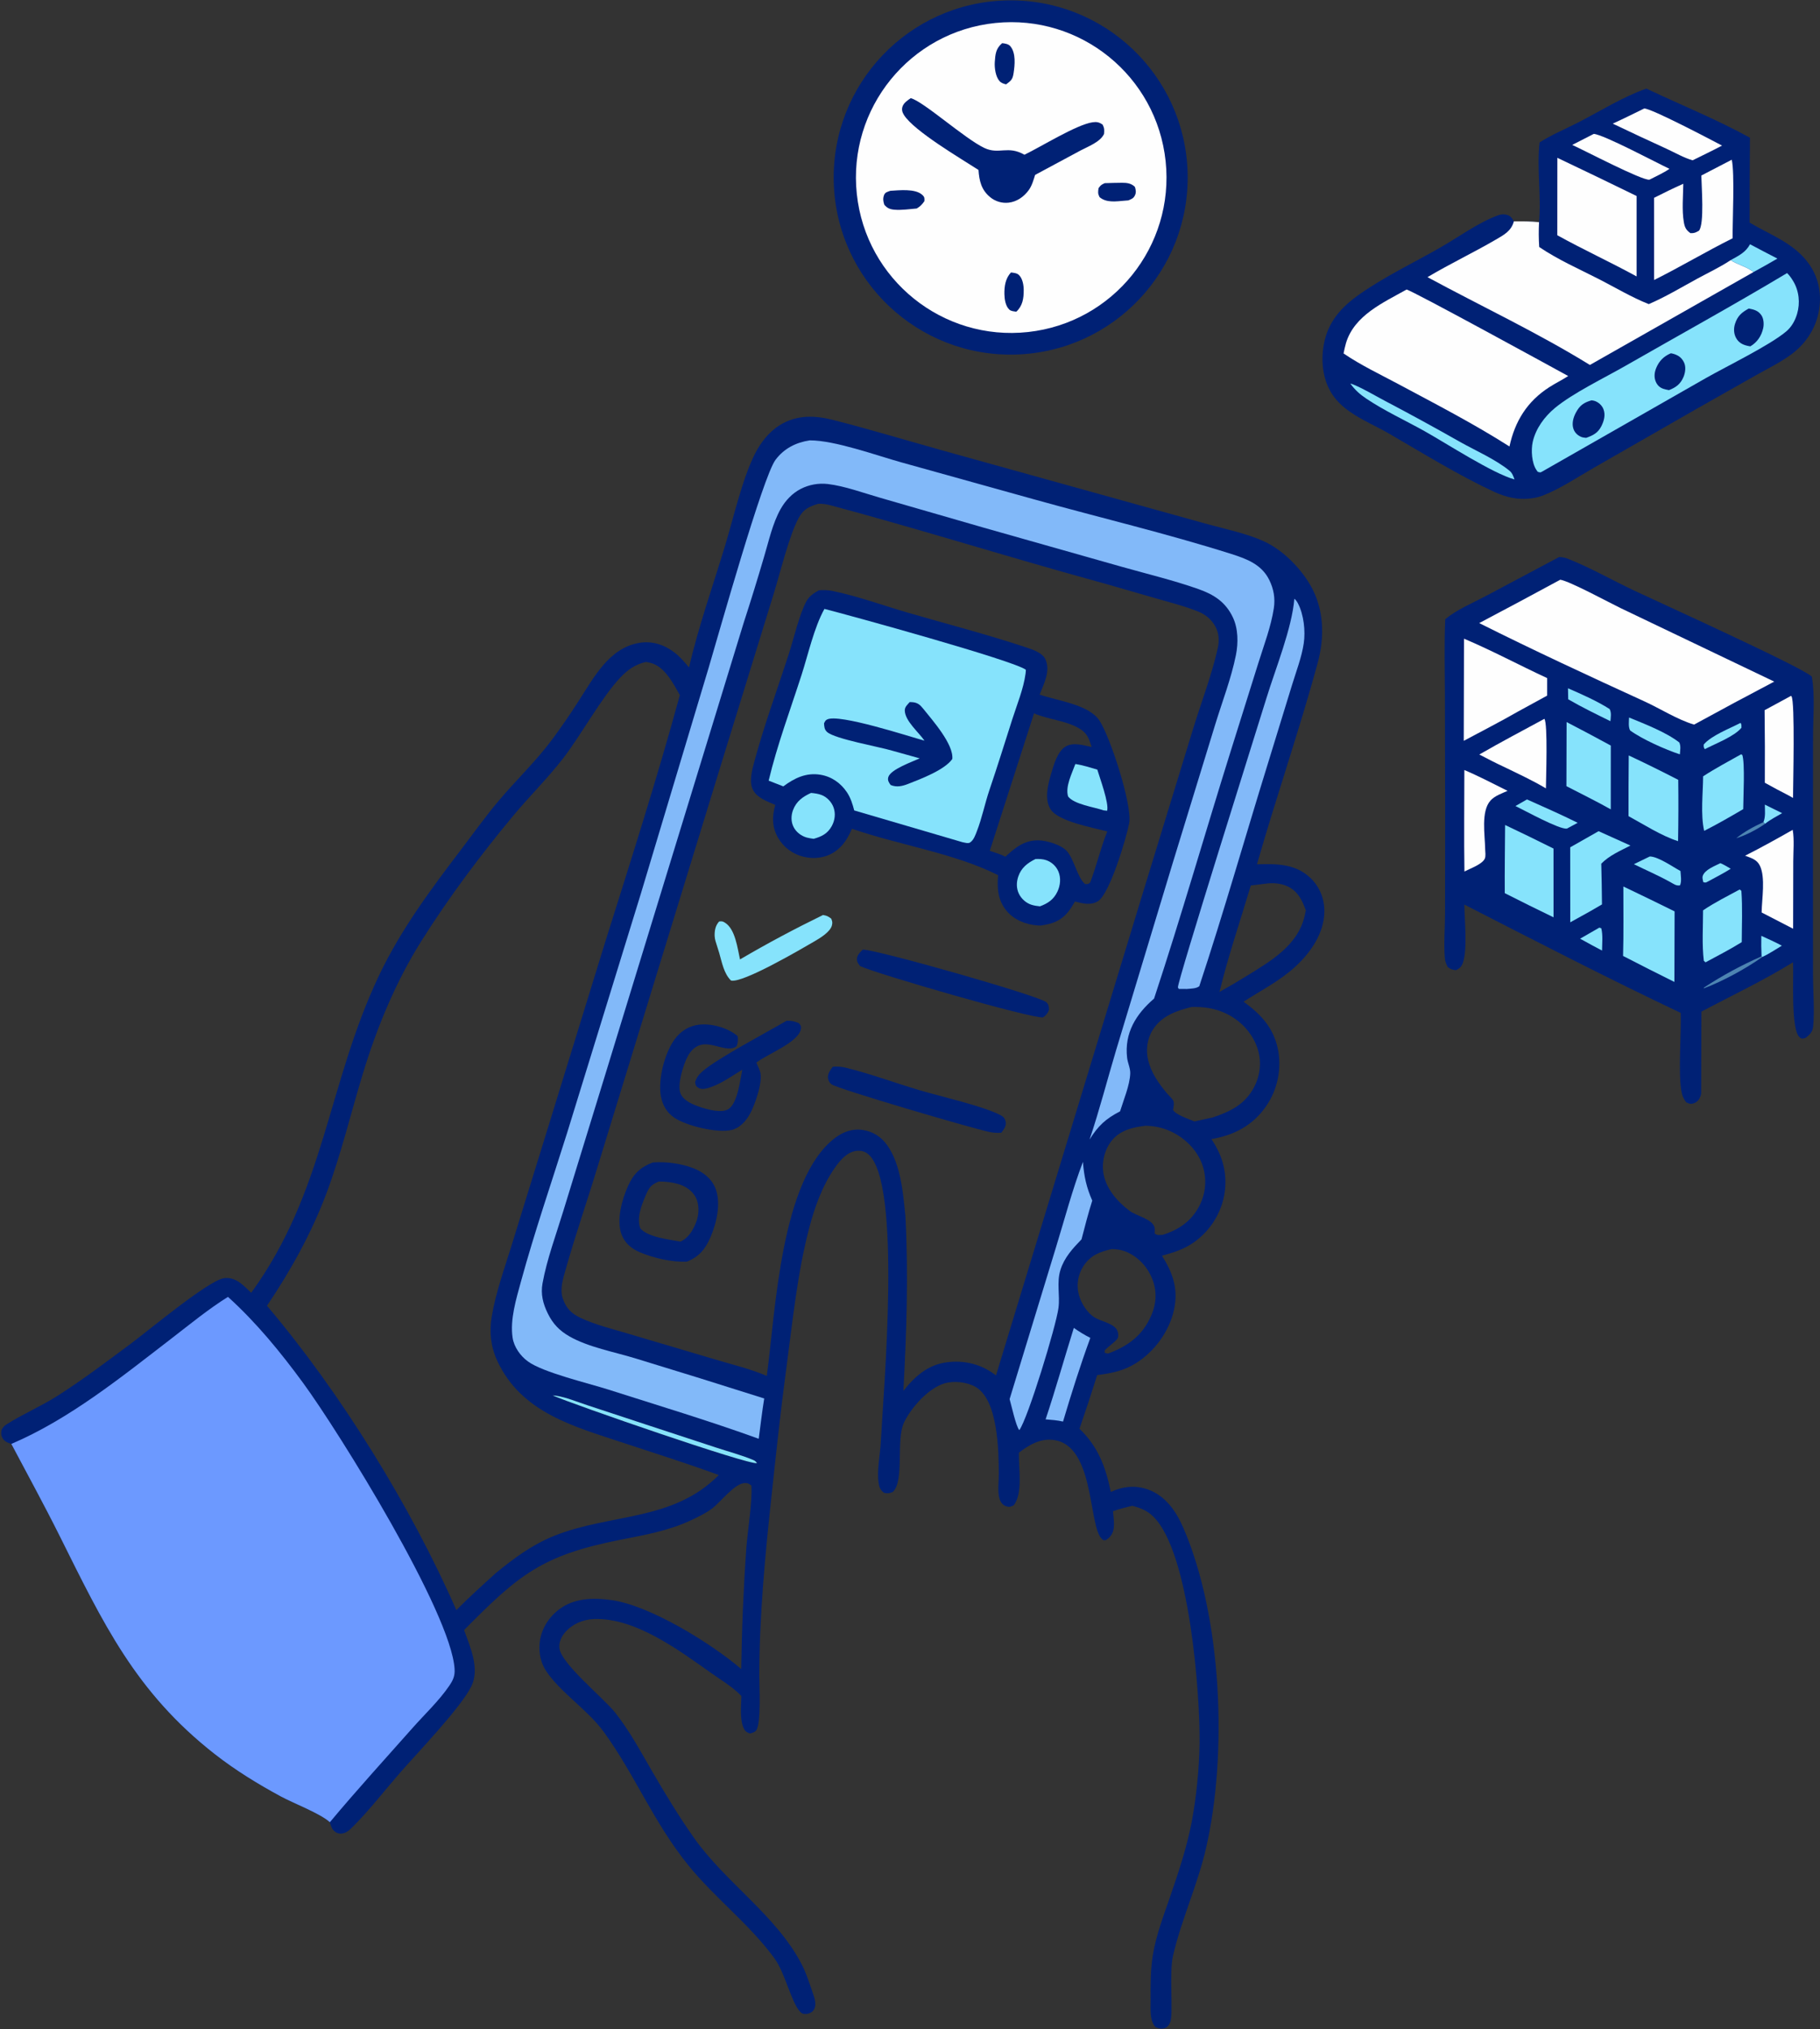 <?xml version="1.0" encoding="UTF-8"?> <svg xmlns="http://www.w3.org/2000/svg" width="1019" height="1136" viewBox="0 0 1019 1136" fill="none"><rect x="0" y="0" width="1019" height="1136" fill="#333333" stroke="none"/><g clip-path="url(#clip0_163_346)"><path d="M385.778 373.69C391.061 350.822 399.128 328.079 405.938 305.598C410.618 290.148 415.57 268.197 422.62 254.197C425.819 247.845 430.487 241.807 436.585 238.031C446.15 232.106 456.256 232.517 466.709 235.191C487.021 240.384 507.178 246.46 527.367 252.117L627.832 280.051L676.407 293.547C686.736 296.386 698.091 298.689 707.818 303.151C718.074 307.856 727.873 317.744 733.531 327.408C741.43 340.896 741.729 356.638 737.704 371.405C727.41 409.161 714.533 446.263 703.762 483.895C714.739 483.599 725.394 483.497 733.881 491.725C738.97 496.659 741.62 503.457 741.497 510.522C741.286 522.612 733.771 533.383 725.168 541.272C716.398 549.311 706.117 554.442 696.243 560.832C706.446 568.142 713.657 576.174 715.789 588.971C717.564 600.304 714.635 611.872 707.68 620.99C700.348 630.737 690.087 635.772 678.247 637.738C684.844 647.426 687.588 658.023 685.336 669.66C683.105 680.716 676.498 690.397 667.018 696.498C661.799 699.832 656.486 701.393 650.59 703.046C656.677 712.736 659.875 721.794 657.287 733.404C654.603 745.448 646.476 756.619 636.062 763.172C629.139 767.528 622.257 768.873 614.304 769.883C611.142 779.94 607.839 789.951 604.395 799.913C614.821 809.993 619.049 821.205 621.919 835.289C628.799 832.155 635.69 831.356 642.923 833.996C652.598 837.528 658.531 846.184 662.475 855.26C684.273 905.405 687.407 982.166 675.188 1034.99C670.466 1055.4 661.493 1074.58 656.767 1094.93C654.486 1104.74 657.078 1127.3 655.193 1132.13C654.603 1133.65 653.667 1135.02 652.025 1135.53C650.284 1136.06 648.639 1135.65 647.034 1134.98C643.588 1131.59 644.238 1124.55 644.207 1120.01C644.149 1111.49 644.126 1102.48 645.55 1094.09C647.38 1083.31 651.406 1072.73 654.964 1062.42C659.782 1048.46 664.407 1034.62 667.223 1020.09C669.906 1005.52 671.379 990.755 671.627 975.945C671.93 948.102 666.052 869.221 645.814 849.184C642.311 845.715 638.61 844.253 633.918 843.053C630.288 843.959 626.663 844.796 623.154 846.11C623.46 850.781 624.837 856.278 621.657 860.148C620.945 861.014 620.137 861.629 619.215 862.251C617.751 862.327 618.066 862.595 617.048 861.709C608.864 854.595 613.594 805.23 586.766 806.054C580.666 806.241 575.193 809.709 570.482 813.314C570.201 821.653 572.917 836.103 567.52 842.802C565.855 843.564 565.192 843.952 563.322 843.309C561.3 842.614 560.184 840.982 559.605 839.01C558.407 834.931 559.256 829.57 559.232 825.329C559.152 812.13 558.8 783.724 546.157 776.463C541.367 773.713 534.029 772.947 528.742 774.539C519.774 777.236 510.183 788.031 506.166 796.388C501.489 806.12 506.603 829.343 499.797 835.339C497.896 836.058 497.024 836.259 495.025 835.828C493.051 834.403 492.367 832.944 491.989 830.601C490.817 823.322 492.784 814.703 493.152 807.337C494.518 779.908 505.271 661.369 485.893 646.02C484.012 644.53 481.718 644.029 479.36 644.354C474.143 645.076 470.338 649.667 467.486 653.725C460.468 663.71 456.146 675.768 453.07 687.491C446.345 713.124 443.728 740.274 440.196 766.521C437.028 790.066 434.545 813.602 432 837.22C428.407 870.573 425.189 904.161 425.112 937.737C425.098 943.582 426.29 964.823 423.387 968.791C422.623 969.837 421.042 970.275 419.852 970.505C418.03 969.834 417.256 969.409 416.397 967.586C414.066 962.642 414.997 954.875 415.099 949.541C414.789 949.227 414.481 948.909 414.166 948.598C409.645 944.147 403.389 940.36 398.191 936.69C380.02 923.86 355.608 905.551 332.454 906.464C326.385 906.703 320.42 909.247 316.402 913.89C314.287 916.338 312.881 919.465 313.222 922.757C314.12 931.452 337.808 950.515 344.401 958.817C352.351 968.83 358.612 980.49 365.014 991.514C372.408 1004.25 380.063 1016.92 388.556 1028.96C406.246 1054.03 434.435 1072.21 448.703 1099.46C451.452 1104.7 453.158 1110.34 455.112 1115.91C456.19 1118.99 457.551 1122.95 455.229 1125.78C454.341 1126.87 452.558 1127.58 451.151 1127.57C449.539 1127.57 448.981 1127.41 447.888 1126.22C443.015 1120.92 439.529 1104.6 433.737 1096.61C419.859 1077.46 400.35 1062.77 385.466 1044.42C365.845 1020.23 355.412 993.467 338.026 969.627C328.92 957.138 313.975 947.759 305.861 935.685C302.84 931.192 301.661 925.737 302.099 920.366C302.712 912.82 306.625 906.143 312.508 901.461C321.082 894.638 331.953 894.397 342.355 895.843C363.913 898.839 398.186 920.034 415.013 934.439C415.32 911.894 416.268 889.364 417.855 866.874C418.571 857.059 421.296 840.611 420.72 831.767C419.433 830.744 418.71 830.239 416.926 830.326C411.145 830.611 403.377 841.062 398.682 844.592C395.068 847.31 390.539 849.454 386.444 851.357C374.136 857.076 360.809 859.434 347.594 862.031C303.607 870.677 290.623 881.444 259.845 912.605C263.272 922.202 268.773 934.253 263.876 944.156C257.905 956.228 233.574 981.496 223.841 992.668C214.997 1002.82 206.378 1014.07 196.803 1023.49C195.644 1024.63 194.136 1025.86 192.542 1026.32C190.852 1026.81 189.312 1026.68 187.817 1025.68C185.825 1024.34 185.309 1022.4 184.686 1020.22C179.459 1015.39 164.353 1009.63 157.245 1005.79C144.431 998.863 131.788 991.107 120.304 982.123C75.785 947.3 57.755 908.755 33.341 859.819C24.708 842.513 15.383 825.515 6.346 808.414C3.899 807.591 2.058 806.913 1.008 804.285C0.475 802.95 0.658 801.933 0.863 800.569C1.659 799.174 2.07 798.521 3.458 797.615C11.688 792.239 23 787.359 32.126 781.539C46.428 772.419 60.045 762.105 73.647 751.982C82.844 745.136 115.587 717.846 124.825 715.756C128.337 714.963 131.764 716.228 134.566 718.302C136.759 719.924 138.7 721.907 140.638 723.82C182.106 666.689 183.309 606.892 212.254 546.04C224.499 520.295 241.373 497.711 258.539 475.131C265.386 466.124 272.06 456.783 279.365 448.144C289.025 436.718 299.915 426.351 308.894 414.335C314.164 407.243 319.179 399.965 323.931 392.514C332.378 379.514 340.957 362.807 357.846 359.936C365.082 358.706 371.788 360.883 377.56 365.26C380.685 367.629 383.268 370.702 385.778 373.69ZM429.325 770.339C434.234 733.972 437.102 660.233 467.497 637.122C472.003 633.697 477.276 631.77 482.971 632.623C488.809 633.496 493.424 636.467 496.804 641.266C504.458 652.133 505.657 668.308 506.953 681.086C508.622 713.75 507.583 746.089 505.795 778.701C512.317 770.516 519.566 763.983 530.431 762.67C540.385 761.469 549.737 763.926 557.652 770.06L639.479 501.214L667.99 408.116C672.556 393.217 678.434 378.052 681.819 362.87C682.742 358.732 682.533 354.597 680.498 350.812C678.494 347.136 675.298 344.253 671.436 342.638C663.389 339.303 654.505 337.165 646.144 334.711C628.913 329.657 611.638 324.749 594.324 319.987C551.283 307.756 508.357 294.517 465.155 282.939C462.843 282.32 460.486 281.955 458.09 282.071C452.916 283.656 449.888 285.042 447.216 289.911C441.886 299.622 436.796 320.777 433.188 332.426L404.243 426.271L334.943 652.067C329.071 671.566 322.324 690.858 316.79 710.448C315.332 715.606 313.298 721.634 315.07 726.888C316.961 732.496 319.829 735.37 325.101 737.857C333.306 741.725 342.639 743.979 351.323 746.571L401.343 761.392C410.581 764.144 420.486 766.538 429.325 770.339ZM149.48 731.062C190.609 779.563 229.986 843.259 255.503 901.452C262.601 894.321 270.016 887.584 277.477 880.841C287.674 872.443 297.999 864.8 310.367 859.846C341.802 847.257 376.767 851.89 402.449 825.833C385.032 819.403 367.248 813.862 349.628 808.013C321.683 798.738 291.966 791.107 278.427 761.92C274.756 754.009 273.891 745.727 275.311 737.162C277.566 723.569 282.452 710.183 286.512 697.026L305.777 634.681L338.672 527.965C353.167 481.888 367.923 435.773 380.646 389.169C376.916 382.616 372.251 373.275 364.354 371.16C363.459 370.92 362.546 370.76 361.633 370.609C355.715 371.951 351.47 374.955 347.32 379.326C336.78 390.423 325.449 411.425 315.245 424.626C306.7 435.678 296.745 445.47 287.807 456.173C269.395 478.223 251.319 502.38 236.032 526.671C221.56 549.669 211.035 575.195 203.148 601.137C196.373 623.425 190.947 646.293 182.766 668.118C174.404 690.426 162.753 711.344 149.48 731.062ZM668.752 627.868L678.861 625.656C688.773 622.378 697.154 618.336 702.213 608.546C705.781 601.642 706.468 593.759 703.875 586.413C700.877 577.918 694.187 571.007 686.054 567.265C679.916 564.441 673.802 563.582 667.129 563.792C658.665 565.879 650.295 568.773 645.413 576.592C642.206 581.725 641.451 587.959 642.897 593.798C644.585 600.611 648.677 606.485 653.094 611.807C654.166 613.1 656.131 614.83 656.9 616.244C657.571 617.478 656.988 620.144 656.786 621.465C658.521 624.284 665.658 626.53 668.752 627.868ZM423.825 819.157C423.186 818.262 422.675 817.792 421.647 817.366C415.011 814.623 407.807 812.712 400.965 810.466L360.86 797.303L328.824 786.741C323.216 784.898 317.007 782.283 311.174 781.402C310.643 781.322 309.982 781.298 309.464 781.265C320.65 786.232 419.543 820.44 423.825 819.157ZM641.493 630.262C634.318 631.118 627.293 632.654 622.485 638.563C618.598 643.341 616.86 650.083 617.684 656.157C618.91 665.192 625.427 672.626 632.475 677.94C636.261 680.794 645.603 682.578 646.481 687.453C646.653 688.41 646.538 689.655 646.511 690.603C648.094 691.804 649.015 691.41 650.927 691.371C659.814 688.613 666.964 683.812 671.389 675.35C675.199 668.187 675.844 659.753 673.166 652.091C670.14 643.557 663.031 636.717 654.821 633.128C650.496 631.238 646.188 630.402 641.493 630.262ZM622.455 699.306C615.654 700.892 610.598 702.733 606.561 708.923C603.551 713.576 602.616 719.274 603.979 724.647C605.232 729.589 608.744 735.233 613.238 737.832C616.94 739.973 624.576 741.085 625.842 745.701C626.188 746.965 626.317 748.758 625.386 749.818C623.387 752.09 620.616 753.782 618.518 756.066L618.502 757.392C619.193 757.565 619.819 757.772 620.535 757.767C631.615 753.604 639.744 747.714 644.6 736.449C647.48 729.767 647.841 722.719 645.094 715.923C642.295 709 636.931 703.288 629.908 700.585C627.581 699.689 624.938 699.364 622.455 699.306ZM708.429 494.765L700.318 495.755C694.434 515.512 687.628 535.322 682.781 555.345C688.043 552.428 693.23 549.38 698.338 546.2C711.638 537.955 726.545 529.369 730.438 512.911C730.686 511.856 730.915 510.796 731.129 509.733C729.091 503.986 726.69 498.972 720.818 496.217C717.102 494.473 712.454 494.177 708.429 494.765Z" fill="#002175"></path><path d="M127.638 726.084C143.466 740.384 157.107 757.074 169.691 774.251C189.661 801.507 252.756 903.059 254.521 934.508C254.739 938.4 253.657 940.704 251.487 943.892C245.824 952.217 237.718 959.841 231.027 967.393C215.519 984.892 199.668 1002.27 184.686 1020.21C179.459 1015.39 164.353 1009.63 157.245 1005.79C144.431 998.863 131.788 991.107 120.304 982.123C75.785 947.3 57.755 908.755 33.341 859.819C24.708 842.512 15.383 825.514 6.346 808.414C38.996 794.458 67.906 771.008 95.854 749.502C106.23 741.518 116.528 733.023 127.638 726.084Z" fill="#6C99FF"></path><path d="M458.456 330.494C460.948 330.318 463.527 330.336 465.982 330.835C480.063 333.706 494.27 338.937 508.092 342.961C530.04 349.35 552.331 355.082 574.016 362.291C577.776 363.541 583.543 365.309 585.29 369.083C588.305 375.597 584.469 382.817 582.08 388.885C591.985 392.377 609.541 394.353 615.566 403.42C621.605 412.508 634.091 450.92 632.217 460.897C630.667 469.141 621.322 500.482 614.743 504.557C610.733 507.041 606.099 505.84 601.859 504.722C600.834 506.415 599.818 508.177 598.636 509.766C594.347 515.54 589.357 517.265 582.548 518.201C581.996 518.184 581.446 518.158 580.895 518.122C574.367 517.682 567.759 515.023 563.52 509.89C558.697 504.052 558.173 497.196 558.833 489.983C534.489 477.694 503.132 473.064 476.994 463.987C474.693 469.207 472.23 473.565 467.403 476.844C462.308 480.306 456.005 481.122 450.067 479.708C444.005 478.319 438.787 474.48 435.653 469.104C432.224 463.165 432.198 457.08 434.07 450.651C429.654 448.687 424.236 446.942 421.729 442.49C419.186 437.974 421.079 431.118 422.355 426.372C427.789 406.15 435.185 386.132 441.635 366.191C444.307 357.935 447.722 343.309 451.611 336.439C453.209 333.616 455.729 332.076 458.456 330.494ZM554.17 476.356C557.149 477.336 560.114 478.238 562.928 479.641C568.377 474.582 573.513 470.362 581.414 470.483C586.073 470.556 594.349 472.998 597.471 476.676C601.493 481.41 603.419 491.804 607.561 494.959C609.185 494.933 609.091 495.213 610.402 494.053C613.98 484.687 616.211 474.777 619.958 465.519C612.388 463.428 592.357 460.003 588.101 452.943C584.633 447.19 586.789 439.101 588.546 433.086C589.972 428.209 592.151 420.371 596.9 417.802C601.151 415.501 606.767 417.292 611.186 418.238C609.536 412.866 608.535 410.097 603.305 407.293C595.93 403.338 586.656 402.733 578.937 399.396L554.17 476.356Z" fill="#002175"></path><path d="M461.587 340.912C475.51 344.434 567.39 369.743 574.371 374.978C574.318 375.91 574.32 376.261 574.204 377.129C573.064 385.633 569.406 394.458 566.796 402.622C562.563 415.862 558.455 429.102 553.985 442.26C551.394 449.882 549.846 457.947 546.918 465.442C546.069 467.618 545.136 470.423 543.062 471.727C541.98 472.408 540.08 471.72 538.853 471.518L478.27 453.742C477.375 450.227 476.248 446.687 474.231 443.64C470.79 438.446 465.617 434.802 459.436 433.768C451.385 432.42 444.824 435.61 438.568 440.272L430.367 437.062C435.104 417.178 442.492 397.377 448.776 377.895C452.518 366.294 455.778 351.348 461.587 340.912Z" fill="#86E3FC"></path><path d="M509.34 393.072C509.852 393.086 510.364 393.099 510.876 393.14C513.728 393.367 515.178 394.624 516.884 396.771C521.904 403.083 534.036 416.643 533.185 424.951C528.824 431.109 515.724 436.035 508.591 438.837C505.263 440.143 502.035 440.938 498.659 439.494C497.675 438.16 496.833 436.911 497.338 435.132C498.586 430.728 510.817 426.526 514.917 424.573L499.755 420.349C492.534 418.142 467.512 413.765 463.11 409.846C461.519 408.429 461.483 406.869 461.373 404.92C461.943 403.903 462.022 403.35 463.128 402.799C469.798 399.477 508.834 412.274 517.608 414.68C514.469 410.048 506.765 403.718 506.588 397.868C506.524 395.741 508.073 394.548 509.34 393.072Z" fill="#002175"></path><path d="M579.782 480.938C581.832 480.882 583.844 480.907 585.806 481.597C588.871 482.66 591.343 484.975 592.606 487.965C594.089 491.558 593.695 495.675 592.067 499.144C589.986 503.578 586.72 505.798 582.25 507.434C580.7 507.284 579.078 507.04 577.59 506.581C574.539 505.639 571.851 503.236 570.468 500.38C568.998 497.344 569.044 493.921 570.113 490.771C571.782 485.848 575.266 483.152 579.782 480.938Z" fill="#86E3FC"></path><path d="M454.086 443.941C456.066 444.113 458.187 444.393 460.053 445.126C463.025 446.293 465.568 448.99 466.666 451.977C467.948 455.464 467.472 459.244 465.712 462.471C463.386 466.737 460.063 468.375 455.556 469.63C454.288 469.452 452.997 469.274 451.761 468.938C448.666 468.1 445.789 465.917 444.327 463.041C442.797 460.034 442.856 456.596 444.026 453.482C445.854 448.622 449.52 446.005 454.086 443.941Z" fill="#86E3FC"></path><path d="M602.079 427.758C606.261 428.372 610.315 429.713 614.372 430.881C615.756 435.567 621.049 449.776 619.861 453.922L617.896 453.696C612.548 451.838 601.389 450.37 598.024 445.935C596.307 440.457 600.183 433.022 602.079 427.758Z" fill="#86E3FC"></path><path d="M365.45 650.833C372.873 650.263 381.189 651.364 388.173 654.041C393.472 656.074 398.19 659.615 400.432 664.977C403.894 673.252 401.296 684.373 397.921 692.371C395.035 699.21 391.482 703.596 384.569 706.371C376.137 706.728 366.055 704.397 358.273 701.117C353.577 699.14 349.755 695.949 347.971 691.066C345.014 682.981 348.246 671.448 351.701 663.846C354.782 657.067 358.575 653.487 365.45 650.833ZM380.946 695.133C385.51 693.146 388.046 688.705 389.797 684.155C391.396 680.002 391.634 674.564 389.618 670.52C387.72 666.713 383.885 664.123 379.881 662.951C376.226 661.883 372.656 661.469 368.85 661.498C364.408 663.328 363.353 664.953 361.497 669.326C359.188 674.774 356.303 681.971 358.514 687.745C362.874 692.768 374.696 693.938 380.946 695.133Z" fill="#002175"></path><path d="M440.375 571.502C443.118 571.413 444.689 571.753 447.205 572.789C448.169 573.957 448.689 574.392 448.435 576.037C447.265 583.596 429.209 590.314 423.469 594.929C424.217 596.591 425.032 598.31 425.583 600.049C427.338 605.596 422.41 619.458 419.497 624.345C417.241 628.131 413.909 631.657 409.476 632.676C401.588 634.489 384.354 630.352 377.617 625.831C373.415 623.012 370.937 618.756 370.038 613.823C368.318 604.394 372.082 589.6 377.737 581.861C381.085 577.276 385.802 574.305 391.477 573.679C398.3 572.925 407.04 575.313 412.452 579.641C412.64 579.793 412.823 579.95 413.01 580.104C413.251 582.347 413.252 583.651 412.418 585.764C407.429 589.638 398.722 583.138 392.18 585.051C388.903 586.009 386.606 588.49 385.033 591.431C382.603 595.973 378.991 607.491 381.062 612.325C382.783 616.342 388.01 618.429 391.851 619.747C395.953 621.157 404.2 623.472 407.975 620.854C413.071 617.316 414.375 604.708 415.586 598.905C410.097 602.224 404.317 606.39 398.27 608.559C396.184 609.308 393.135 610.332 391.074 609.069C389.433 608.063 389.472 607.566 389.184 605.806C390.042 603.2 391.301 601.575 393.37 599.765C401.529 592.628 429.246 578.022 440.375 571.502Z" fill="#002175"></path><path d="M483.05 531.663C490.588 531.512 582.494 557.701 585.862 561.14C587.298 562.605 587.233 563.568 587.308 565.462C586.389 567.566 585.859 568.285 583.988 569.613C577.873 570.435 490.849 545.293 481.51 540.861C480.452 539.349 479.647 538.516 479.839 536.538C480.036 534.513 481.698 533.009 483.05 531.663Z" fill="#002175"></path><path d="M466.291 597.239C468.938 597.02 471.161 597.189 473.742 597.826C487.484 601.22 501.108 606.29 514.716 610.344C526.626 613.893 550.234 619.177 560.26 624.38C561.739 625.148 562.645 626.158 563.015 627.814C563.591 630.389 562.044 632.306 560.593 634.202C558.233 634.376 556.076 634.21 553.755 633.714C543.489 631.513 469.49 609.8 465.664 607.121C464.28 606.151 463.554 604.584 463.574 602.893C463.601 600.701 465.028 598.888 466.291 597.239Z" fill="#002175"></path><path d="M460.792 512.288C462.94 512.633 463.768 513.066 465.429 514.351C465.976 515.881 466.204 516.439 465.792 518.088C464.873 521.769 459.142 525.212 455.983 527.049C448.561 531.367 415.702 550.656 409.256 548.972C405.239 544.963 404.223 538.831 402.685 533.54L401.41 529.476C400.851 527.707 400.213 525.967 400.133 524.094C400.006 521.118 400.556 518.092 402.662 515.899C404.247 515.733 404.632 515.766 406.045 516.677C411.727 520.342 412.948 531.065 414.32 537.159C429.383 528.303 445.087 519.95 460.792 512.288Z" fill="#86E3FC"></path><path d="M453.373 246.55C467.47 246.513 490.746 255 504.811 258.91L578.827 279.53C615.594 289.804 653.095 298.637 689.467 310.173C698.121 312.917 706.421 316.064 710.665 324.726C713.142 329.781 714.054 334.989 713.202 340.553C711.621 350.873 707.698 361.1 704.582 371.06L689.074 420.508C674.62 466.642 661.317 513.187 646.151 559.086C636.055 567.742 629.417 578.403 631.067 592.282C631.417 595.233 632.923 598.069 632.806 601.069C632.548 607.653 629.069 615.827 627.114 622.208C619.035 626.388 614.84 630.29 610.04 637.986C615.598 621.495 619.945 604.518 624.93 587.842L656.549 483.315L680.369 405.686C684.258 392.971 689.376 379.764 691.976 366.782C693.336 359.989 693.277 352.009 690.29 345.685C686.196 337.019 679.621 332.85 670.931 329.785C657.069 324.898 642.428 321.385 628.277 317.389L550.804 295.437L492.759 278.676C483.387 275.997 473.122 272.154 463.47 270.984C458.277 270.386 453.022 271.334 448.365 273.706C443.557 276.171 439.727 280.272 437.088 284.947C432.551 292.983 430.448 302.928 427.791 311.75C424.157 324.157 420.341 336.51 416.344 348.803L338.934 601.451L315.36 678.109C311.365 691.229 306.187 705.043 303.754 718.512C302.66 724.56 304.013 729.901 306.698 735.362C309.534 741.135 313.151 744.952 318.765 748.177C329.309 754.236 344.043 756.927 355.735 760.515C379.832 767.847 403.882 775.332 427.883 782.969C426.655 790.437 425.815 798.025 424.799 805.528C397.112 795.493 368.571 786.919 340.512 777.957C329.229 774.352 304.095 768.458 295.539 762.207C291.342 759.141 287.791 754.161 287.004 748.968C285.467 738.808 289.007 727.261 291.671 717.532C299.343 689.513 308.812 662.014 317.509 634.31L358.869 500.144L396.779 373.811C402.395 354.933 427.089 266.876 434.23 257.405C439.017 251.056 445.638 247.719 453.373 246.55Z" fill="#82B9F9"></path><path d="M724.693 335.196C725.561 335.929 726.201 336.844 726.723 337.852C729.966 344.127 730.99 353.246 729.952 360.227C728.789 368.051 725.608 376.229 723.298 383.825L709.737 427.944C696.93 469.312 685.075 511.061 671.463 552.167C669.687 553.547 666.753 553.475 664.546 553.699L660.015 553.686C659.846 553.378 659.537 553.111 659.509 552.761C659.228 549.378 704.4 406.049 709.087 390.804C714.16 374.306 723.346 351.786 724.693 335.196Z" fill="#82B9F9"></path><path d="M606.327 650.505C606.935 658.615 608.291 664.786 611.546 672.192C609.278 679.356 607.409 686.601 605.534 693.875C600.626 698.953 595.922 704.019 593.748 710.937C591.489 718.131 593.561 725.075 592.626 732.282C591.306 742.461 575.526 794.16 570.7 800.695C568.834 798.651 566.291 786.789 565.268 783.33L591.179 698.497C596.069 682.588 600.394 666.045 606.327 650.505Z" fill="#82B9F9"></path><path d="M601.226 743.463C604.244 745.58 607.164 747.391 610.469 749.046C604.784 764.546 599.893 780.081 595.184 795.898C591.943 795.157 588.723 794.918 585.42 794.659C591.068 777.753 595.892 760.484 601.226 743.463Z" fill="#82B9F9"></path><path d="M309.464 781.265C309.982 781.297 310.643 781.322 311.174 781.402C317.007 782.283 323.216 784.898 328.824 786.741L360.86 797.303L400.965 810.466C407.806 812.712 415.011 814.623 421.647 817.366C422.675 817.791 423.186 818.262 423.825 819.157C419.543 820.44 320.65 786.232 309.464 781.265Z" fill="#86E3FC"></path><path d="M872.987 311.845C874.486 311.947 875.859 312.086 877.269 312.629C889.771 317.455 902.27 324.622 914.441 330.405C927.866 336.783 1009.08 373.529 1014.41 378.814C1016.3 389.439 1015.1 401.679 1015.09 412.544L1015.05 477.599L1015.08 545.801C1015.08 555.127 1016.04 565.426 1015.17 574.646C1014.88 577.828 1013.19 579.325 1010.85 581.152C1009.48 581.409 1008.98 581.871 1007.72 580.862C1002.43 576.62 1004.38 546.56 1003.89 538.757C987.56 548.883 969.58 557.368 952.59 566.391L952.459 612.28C952.349 612.715 952.282 613.163 952.133 613.585C951.516 615.335 950.446 616.917 948.634 617.583C946.629 618.319 945.957 617.984 944.146 617.187C942.476 615.083 941.741 613.141 941.322 610.476C939.597 599.515 941.36 579.377 941.028 567.104C900.287 547.798 859.999 526.99 819.863 506.442C819.98 515.057 821.739 531.609 819 539.186C818.228 541.319 817.186 542.217 815.195 543.167C813.121 542.985 812.261 542.662 810.59 541.42C809.63 539.667 809.085 538.207 808.927 536.196C808.298 528.172 809.028 519.552 809.064 511.476L809.128 460.355L808.987 388.837C808.948 374.813 808.548 360.683 809.179 346.675C809.25 346.617 809.322 346.561 809.392 346.503C815.722 341.259 824.297 337.735 831.568 333.871L872.987 311.845Z" fill="#002175"></path><path d="M873.577 324.573C878.8 325.342 901.292 337.541 907.285 340.424L993.373 381.613C978.344 389.503 963.387 397.527 948.502 405.685C939.225 402.947 929.672 396.799 920.781 392.729C889.786 378.542 858.66 364.124 828.187 348.851C843.364 340.849 858.495 332.757 873.577 324.573Z" fill="#FEFEFE"></path><path d="M819.682 357.582C835.39 364.214 850.732 372.485 866.247 379.65L866.237 389.454L849.976 398.343C839.979 404.067 829.707 409.352 819.54 414.77L819.682 357.582Z" fill="#FEFEFE"></path><path d="M908.904 496.323C918.499 500.899 928.062 505.544 937.591 510.254L937.473 549.763C927.855 544.992 918.277 540.142 908.737 535.213C909.115 522.276 908.871 509.268 908.904 496.323Z" fill="#86E3FC"></path><path d="M842.693 461.894C851.775 466.19 860.808 470.587 869.792 475.085L869.809 513.579C860.662 509.167 851.558 504.658 842.503 500.056C842.415 487.34 842.623 474.61 842.693 461.894Z" fill="#86E3FC"></path><path d="M911.92 422.955C921.242 427.335 930.481 431.89 939.632 436.616C939.772 448.06 939.739 459.505 939.531 470.948C930.208 467.97 920.416 461.635 911.791 456.94C911.776 445.611 911.821 434.283 911.92 422.955Z" fill="#86E3FC"></path><path d="M877.122 404.263C885.419 408.559 893.668 412.946 901.871 417.421L901.851 453.141C893.757 448.554 885.273 444.465 877.021 440.155L877.122 404.263Z" fill="#86E3FC"></path><path d="M895.034 465.358L912.871 473.405C907.266 476.281 900.961 478.977 896.535 483.556C896.734 491.155 896.865 498.755 896.93 506.357L890.151 510.294L879.172 516.376L879.142 474.389L895.034 465.358Z" fill="#86E3FC"></path><path d="M1003.72 464.603C1004.68 470.124 1004.03 476.716 1004.03 482.347L1003.95 519.977L986.324 510.877C986.408 503.417 988.59 491.282 985.306 484.606C983.607 481.149 980.396 480.353 977.063 479.084C986.101 474.507 994.915 469.619 1003.72 464.603Z" fill="#FEFEFE"></path><path d="M1002.73 389.623C1002.83 389.694 1002.96 389.737 1003.03 389.835C1005.09 392.68 1003.92 439.433 1003.89 446.741C1000.99 445.053 997.964 443.558 994.993 441.998L988.108 438.235C988.192 424.697 988.15 411.158 987.98 397.622L1002.73 389.623Z" fill="#FEFEFE"></path><path d="M864.686 402.455C866.694 405.231 865.572 435.778 865.545 441.397C858.185 436.998 850.361 433.38 842.654 429.637C837.772 427.393 833.021 424.904 828.251 422.432C840.231 415.502 852.523 409.061 864.686 402.455Z" fill="#FEFEFE"></path><path d="M974.744 422.348L975.457 422.579C977.105 426.846 976.014 447.072 976.013 453.016C968.81 457.236 961.604 461.415 954.147 465.173C952.05 456.099 953.509 443.989 953.558 434.644C960.377 430.189 967.654 426.352 974.744 422.348Z" fill="#86E3FC"></path><path d="M819.876 431.111C828.084 434.604 836.092 438.808 844.079 442.778C840.92 444.189 836.938 445.54 834.571 448.143C829.027 454.238 831.443 467.53 831.526 475.418C831.596 476.94 831.933 479.232 831.35 480.653C830.035 483.857 822.975 486.336 819.923 487.928C819.624 469.004 819.878 450.039 819.876 431.111Z" fill="#FEFEFE"></path><path d="M974.049 497.986L974.982 498.779C975.675 508.235 975.216 517.986 975.192 527.476C968.627 531.561 961.705 535.106 954.907 538.785L953.953 537.926C952.841 528.813 953.536 518.891 953.528 509.679C960.005 505.273 967.175 501.735 974.049 497.986Z" fill="#86E3FC"></path><path d="M912.096 401.718C920.891 405.347 932.72 409.863 940.22 415.682C941.192 417.747 940.702 420.132 940.54 422.345C932.499 419.706 919.416 413.884 912.679 408.95C911.618 406.892 912.039 404.009 912.096 401.718Z" fill="#86E3FC"></path><path d="M923.706 479.513C928.371 479.547 936.599 485.349 940.883 487.66C941.017 490.072 941.657 493.483 940.615 495.695C938.376 496.07 937.051 494.838 935.076 493.799C928.556 490.176 921.5 487.132 914.794 483.842L923.706 479.513Z" fill="#86E3FC"></path><path d="M854.951 447.582C864.454 451.84 874 456.016 883.32 460.663L877.287 463.921C872.964 464.445 853.799 453.832 848.485 451.276L854.951 447.582Z" fill="#86E3FC"></path><path d="M877.9 385.347C885.664 388.728 894.069 392.426 901.21 396.97C902.329 399.119 901.839 401.444 901.658 403.775C893.704 399.833 885.694 395.99 878.022 391.514L877.9 385.347Z" fill="#86E3FC"></path><path d="M895.473 519.346L896.545 519.726C897.521 523.555 896.999 528.238 896.975 532.195L891.597 529.34L884.687 525.549L895.473 519.346Z" fill="#86E3FC"></path><path d="M963.209 483.265C965.228 484.062 967.128 485.305 969.014 486.386C964.961 488.999 960.512 491.19 956.281 493.518C954.958 494.156 955.222 494.283 953.654 493.899C953.437 492.735 952.965 491.557 953.349 490.399C954.522 486.869 960.119 484.861 963.209 483.265Z" fill="#86E3FC"></path><path d="M974.529 404.716C975.178 405.699 974.992 406.304 975.024 407.457C970.999 412.361 960.399 416.361 954.516 419.435C953.732 418.278 953.903 418.172 953.89 416.847C958.143 411.783 968.485 407.869 974.529 404.716Z" fill="#86E3FC"></path><path d="M986.143 523.953C989.992 525.74 993.919 527.433 997.647 529.463C994.041 531.65 990.469 534.011 986.66 535.824L986.287 535.437C986.091 531.589 986.053 527.804 986.143 523.953Z" fill="#86E3FC"></path><path d="M986.287 535.437L986.66 535.824C977.248 542.474 964.709 549.287 953.946 553.378L954.007 552.925C964.261 546.204 975.058 540.356 986.287 535.437Z" fill="#4D84B2"></path><path d="M988.114 450.49L997.806 455.267C994.639 457.139 991.114 458.877 988.27 461.2L987.305 460.31C988.592 457.431 988.127 453.609 988.114 450.49Z" fill="#86E3FC"></path><path d="M987.304 460.31L988.27 461.2C984.04 464.247 977.082 467.864 972.093 469.302C976.753 465.563 981.883 462.78 987.304 460.31Z" fill="#4D84B2"></path><path d="M862.006 79.726C868.851 75.348 876.904 72.047 884.168 68.282C896.298 61.996 908.881 54.1 921.795 49.611C940.995 58.715 961.209 66.862 979.786 77.115C979.642 92.954 979.581 108.792 979.605 124.632C991.113 131.499 1003.91 135.848 1012.26 147.005C1018.01 154.691 1020 163.839 1018.52 173.278C1016.92 183.594 1011.07 192.49 1002.7 198.594C996.684 202.98 989.658 206.412 983.182 210.067L949.658 229.051L892.674 261.728C883.424 267.003 873.644 273.652 863.719 277.485C858.637 279.446 852.301 279.743 846.964 278.771C843.297 278.102 839.722 276.826 836.345 275.259C816.818 266.2 796.673 253.775 777.972 242.921C770.62 238.654 762.687 235.343 755.699 230.46C752.036 227.9 748.674 224.823 746.143 221.118C740.627 213.05 739.468 202.385 741.18 192.904C743.494 180.085 751.052 171.827 761.426 164.583C775.506 154.755 791.152 147.282 806.046 138.801C816.479 132.861 827.736 124.512 838.978 120.462C840.515 119.918 842.18 119.857 843.751 120.288C845.276 120.706 846.098 121.489 846.9 122.78C847.138 123.165 847.359 123.56 847.588 123.95C852.404 123.906 856.895 123.878 861.691 124.396C863.035 109.693 860.327 94.548 862.006 79.726Z" fill="#002175"></path><path d="M799.232 155.171C811.671 147.782 824.82 141.526 837.335 134.246C841.95 131.562 846.137 129.398 847.588 123.95C852.404 123.906 856.895 123.878 861.691 124.396C861.457 129.085 861.476 133.603 861.786 138.287C872.177 145.367 884.351 150.698 895.54 156.438C904.54 161.056 913.732 166.572 923.131 170.267C932.451 166.262 941.4 160.876 950.308 156.019C956.452 152.668 963.208 149.532 968.992 145.635C972.814 148.183 978.525 149.477 981.745 152.334L890.164 204.328C861.025 186.335 829.38 171.476 799.232 155.171Z" fill="#FEFEFE"></path><path d="M968.992 145.635C973.457 143.138 977.299 141.414 979.828 136.755C984.932 139.429 990.007 142.182 995.152 144.775C990.697 147.314 986.267 149.919 981.745 152.334C978.525 149.477 972.814 148.183 968.992 145.635Z" fill="#86E3FC"></path><path d="M787.53 162.108C790.81 162.742 869.429 205.816 878.023 210.535C874.597 212.746 870.913 214.538 867.474 216.743C855.091 224.686 848.201 235.777 845.131 249.975C825.312 237.329 804.013 226.332 783.289 215.235C772.945 209.696 761.926 204.502 752.247 197.885C752.656 195.949 753.041 193.969 753.61 192.073C758.28 176.52 774.542 169.406 787.53 162.108Z" fill="#FEFEFE"></path><path d="M1000.57 152.886C1001.91 154.163 1003.05 155.826 1004 157.412C1007.28 162.875 1007.97 169.629 1006.18 175.707C1005.06 179.485 1003.1 183.039 1000.06 185.589C990.679 193.44 967.152 204.85 955.178 211.636L863.152 264.19L862.382 264.496C860.711 264.074 861.195 264.509 860.302 263.234C857.563 259.324 857.135 251.889 858.17 247.353C859.878 239.867 864.784 233.223 870.624 228.39C880.654 220.088 898.188 211.626 909.802 204.975C940.057 187.646 970.66 170.804 1000.57 152.886Z" fill="#86E3FC"></path><path d="M891.057 224.139C891.789 224.231 892.325 224.261 893.048 224.539C895.165 225.355 896.943 226.984 897.765 229.112C899.005 232.319 898.067 235.69 896.573 238.636C894.659 242.411 891.926 243.779 888.079 245.142C887.298 245.046 886.268 244.983 885.514 244.691C883.447 243.891 881.767 242.373 881.007 240.266C879.92 237.25 880.831 233.817 882.283 231.092C884.466 226.99 886.666 225.416 891.057 224.139Z" fill="#002175"></path><path d="M935.467 197.791C936.194 197.919 936.495 197.953 937.259 198.197C939.879 199.038 941.561 200.33 942.811 202.812C944.063 205.294 943.611 208.545 942.592 211.01C940.944 214.999 938.356 216.913 934.439 218.426C933.388 218.232 932.285 218.024 931.274 217.679C929.346 217.021 928.021 215.796 927.167 213.959C925.97 211.385 926.237 208.545 927.316 205.976C928.986 202 931.559 199.485 935.467 197.791Z" fill="#002175"></path><path d="M979.118 172.737C982.077 173.294 984.436 173.907 986.221 176.556C987.51 178.472 987.681 181.536 987.196 183.731C986.234 188.083 983.832 191.658 980.014 193.902C979.206 193.779 979.054 193.771 978.167 193.557C975.478 192.906 973.426 191.752 972.039 189.262C970.702 186.861 970.579 183.941 971.403 181.355C972.827 176.883 975.116 174.947 979.118 172.737Z" fill="#002175"></path><path d="M871.949 88.36C886.783 95.406 901.577 102.535 916.331 109.748L916.329 154.769C901.696 146.759 886.513 139.795 871.915 131.707L871.949 88.36Z" fill="#FEFEFE"></path><path d="M969.598 89.424C971.309 97.05 969.97 123.787 970.077 133.413C955.228 140.815 940.97 149.356 926.117 156.771L926.119 130.399L926.106 110.756C931.51 108.009 936.917 105.357 942.458 102.898C942.374 109.798 941.611 117.63 942.77 124.398C943.269 127.309 944.046 128.846 946.469 130.54C948.649 130.619 949.431 130.206 951.247 129.156C954.339 125.319 952.649 104.276 952.559 98.272L969.598 89.424Z" fill="#FEFEFE"></path><path d="M920.597 60.735C924.72 60.742 957.857 78.204 964.155 81.509C958.745 84.393 953.173 87.022 947.684 89.755C942.862 88.404 937.9 85.514 933.314 83.402C923.153 78.766 913.034 74.04 902.957 69.222C908.897 66.542 914.731 63.575 920.597 60.735Z" fill="#FEFEFE"></path><path d="M892.324 74.97C897.705 75.255 927.645 91.199 934.716 94.528C931.327 96.883 927.181 98.694 923.511 100.605C919.406 101.183 886.605 83.954 880.272 81.139L892.324 74.97Z" fill="#FEFEFE"></path><path d="M756.033 214.732C756.927 214.99 757.055 215.004 758.049 215.424C763.906 217.889 769.755 221.459 775.407 224.429C789.538 231.858 803.55 239.519 817.433 247.403C826.388 252.424 837.208 257.101 845.122 263.521C846.679 264.783 847.297 266.588 847.945 268.409C835.839 265.151 809.856 248.25 797.466 241.323C786.757 235.337 775.249 230.064 765.059 223.241C761.407 220.794 758.63 218.327 756.033 214.732Z" fill="#86E3FC"></path><path d="M563.466 0.24C618.104 -1.087 663.5 42.105 664.931 96.778C666.361 151.451 623.286 196.962 568.653 198.498C513.872 200.039 468.243 156.792 466.807 101.97C465.373 47.147 508.677 1.57 563.466 0.24Z" fill="#002175"></path><path d="M557.32 12.865C604.961 7.986 647.574 42.581 652.622 90.237C657.671 137.894 623.256 180.661 575.651 185.888C527.799 191.143 484.79 156.485 479.715 108.582C474.64 60.678 509.432 17.767 557.32 12.865Z" fill="#FEFEFE"></path><path d="M509.918 54.959C517.02 56.759 540.136 77.663 551.159 82.854C559.392 86.73 564.193 81.271 573.573 86.636C582.787 82.222 602.703 69.782 611.678 68.471C613.967 68.135 615.474 68.391 617.375 69.806C618.378 71.829 618.314 72.822 618.146 74.994C616.037 79.499 609.243 81.998 605.054 84.223L579.553 97.921C578.633 100.833 577.798 103.918 575.992 106.425C573.337 110.111 569.352 112.947 564.764 113.457C561.018 113.902 557.252 112.783 554.352 110.367C549.407 106.296 548.263 101.183 547.846 95.15C537.896 88.72 511.881 73.443 506.129 64.407C505.199 62.947 504.723 61.382 505.306 59.666C506.036 57.527 508.156 56.169 509.918 54.959Z" fill="#002175"></path><path d="M498.475 106.825C503.409 106.559 512.364 105.46 516.345 109.077C517.725 110.331 517.634 110.944 517.553 112.629C516.186 114.575 515.303 115.501 513.276 116.733C509.202 117.073 504.727 117.763 500.659 117.396C498.224 117.178 496.727 116.522 495.121 114.643C494.505 112.795 494.261 111.218 494.934 109.33C495.558 107.576 496.913 107.441 498.475 106.825Z" fill="#002175"></path><path d="M561.085 24.175C562.737 24.339 564.656 24.603 565.761 25.98C568.856 29.838 568.183 36.414 567.493 40.972C566.96 44.49 566.066 45.192 563.306 47.23C561.892 46.896 560.593 46.484 559.586 45.354C557.42 42.929 556.744 37.922 556.967 34.778C557.28 30.333 557.519 27.208 561.085 24.175Z" fill="#002175"></path><path d="M618.535 102.55C621.767 102.463 625.014 102.333 628.247 102.331C630.975 102.331 633.397 102.632 635.412 104.619C635.938 106.238 636.228 107.749 635.433 109.39C634.566 111.176 633.486 111.411 631.784 112.191L629.883 112.345C625.095 112.716 619.551 113.725 615.628 110.364C614.613 108.325 614.752 107.478 615.081 105.321C616.308 103.635 616.63 103.411 618.535 102.55Z" fill="#002175"></path><path d="M566.022 152.547C567.601 152.749 569.389 152.853 570.556 154.027C572.579 156.062 573.151 159.643 573.163 162.425C573.185 167.14 572.541 171.257 569 174.527C567.715 174.282 566.113 174.266 565.124 173.359C562.974 171.386 562.408 167.461 562.359 164.68C562.28 160.213 562.941 155.889 566.022 152.547Z" fill="#002175"></path></g><defs><clipPath id="clip0_163_346"><rect width="1019" height="1136" fill="white"></rect></clipPath></defs></svg> 